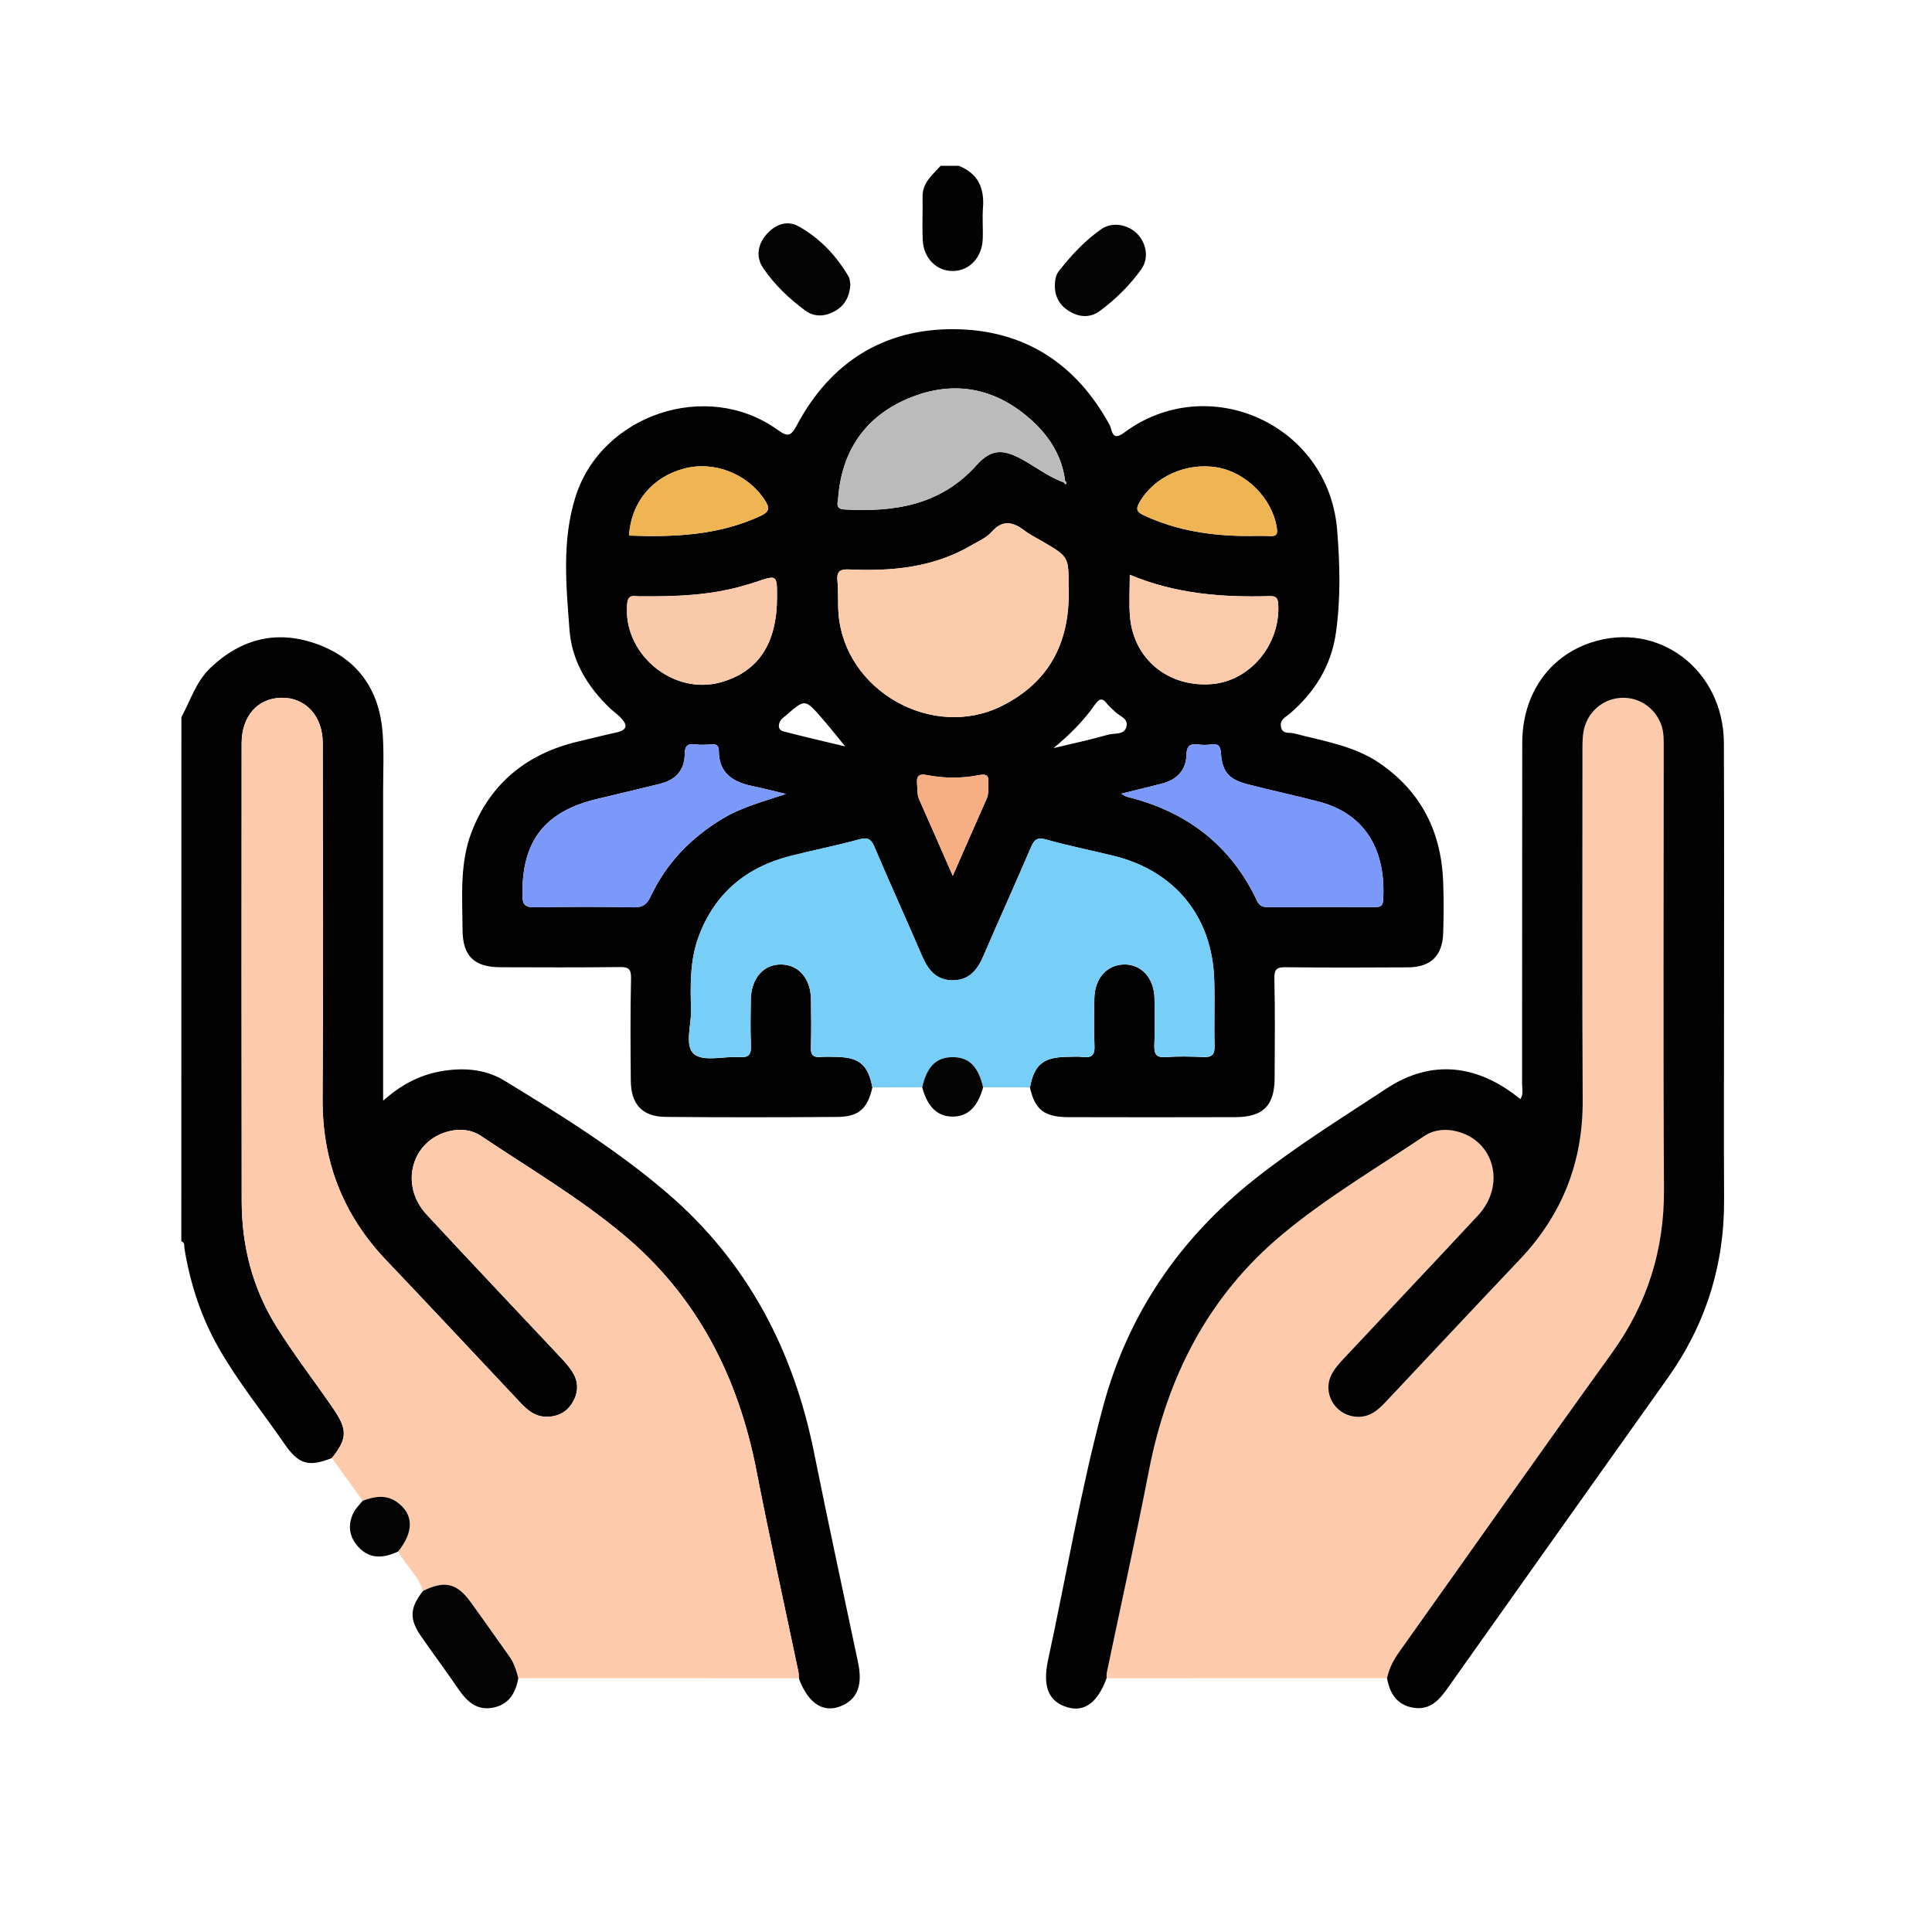 <?xml version="1.0" encoding="utf-8"?>
<!-- Generator: Adobe Illustrator 26.0.1, SVG Export Plug-In . SVG Version: 6.00 Build 0)  -->
<svg version="1.1" id="Layer_1" xmlns="http://www.w3.org/2000/svg" xmlns:xlink="http://www.w3.org/1999/xlink" x="0px" y="0px"
	 viewBox="0 0 512 512" style="enable-background:new 0 0 512 512;" xml:space="preserve">
<style type="text/css">
	.st0{fill:#040302;}
	.st1{fill:#FBBD97;}
	.st2{fill:#FCB349;}
	.st3{fill:#FAA57D;}
	.st4{fill:#040403;}
	.st5{fill:#F69427;}
	.st6{fill:#FABD97;}
	.st7{fill:#F3A17B;}
	.st8{fill:#DB9573;}
	.st9{fill:#080703;}
	.st10{fill:#040401;}
	.st11{fill:#FADA54;}
	.st12{fill:#00A99D;}
	.st13{fill:url(#SVGID_1_);}
	.st14{fill:#007BA9;}
	.st15{fill:url(#SVGID_00000070120458734577521710000004736366718948836248_);}
	.st16{fill:#FEDCC6;}
	.st17{fill:#00AEA0;}
	.st18{fill:#91D9F8;}
	.st19{fill:#FDDBCD;}
	.st20{fill:#C9EBFC;}
	.st21{fill:#FFFBD3;}
	.st22{fill:#030403;}
	.st23{fill:#F8AE42;}
	.st24{fill:#EFF4F4;}
	.st25{fill:#97C5C6;}
	.st26{fill:#374646;}
	.st27{fill:#020202;}
	.st28{fill:#B4CBCC;}
	.st29{fill:#FAC880;}
	.st30{fill:#FDA1C1;}
	.st31{fill:#050502;}
	.st32{fill:#F9E280;}
	.st33{fill:#FFFFFF;}
	.st34{fill:#E8C0A3;}
	.st35{fill:#FFE6CB;}
	.st36{fill:#E5E5E5;}
	.st37{fill:#E5BFAE;}
	.st38{fill:#FFF6CF;}
	.st39{fill:#C4CEF2;}
	.st40{fill:#C6E5E1;}
	.st41{fill:#030302;}
	.st42{fill:#030303;}
	.st43{fill:#00745D;}
	.st44{fill:#00A9A1;}
	.st45{fill:#008E54;}
	.st46{fill:#BFDB80;}
	.st47{fill:#FAD103;}
	.st48{fill:#F4A86B;}
	.st49{fill:#EC74B6;}
	.st50{fill:#E79957;}
	.st51{fill:#D68854;}
	.st52{fill:#E358A7;}
	.st53{fill:#C17843;}
	.st54{fill:#FBE259;}
	.st55{fill:#66C543;}
	.st56{fill:#7DCE5F;}
	.st57{fill:#010100;}
	.st58{fill:#FDD98E;}
	.st59{fill:#030203;}
	.st60{fill:#070706;}
	.st61{fill:#FED98E;}
	.st62{fill:#FCA0C1;}
	.st63{fill:#FBA413;}
	.st64{fill:#EEECEE;}
	.st65{fill:#C7BDC6;}
	.st66{fill:#5E98D6;}
	.st67{fill:#FCB341;}
	.st68{fill:#E4E0E4;}
	.st69{fill:#ADA4AD;}
	.st70{fill:#3C86CF;}
	.st71{fill:#9B909A;}
	.st72{fill:#FAAB3A;}
	.st73{fill:#26B9EA;}
	.st74{fill:#FBD738;}
	.st75{fill:#E9C483;}
	.st76{fill:#82D616;}
	.st77{fill:#F8D537;}
	.st78{fill:#8B6A36;}
	.st79{fill:#FAD737;}
	.st80{fill:#866634;}
	.st81{fill:#EC5180;}
	.st82{fill:#130025;}
	.st83{opacity:0.1;fill:#9C27AE;}
	.st84{fill:#FEBE4B;}
	.st85{opacity:0.05;fill:#9C27AF;}
	.st86{fill:#E8A415;}
	.st87{opacity:0.2;fill:#691C99;}
	.st88{opacity:0.2;fill:#681A96;}
	.st89{fill:#030202;}
	.st90{fill:#C1E8FB;}
	.st91{fill:#C3B6DA;}
	.st92{fill:#FD96C0;}
	.st93{fill:#2ECDF9;}
	.st94{fill:#82DCFD;}
	.st95{fill:#FA6FA5;}
	.st96{fill:#82DDFD;}
	.st97{fill:#01C4FB;}
	.st98{fill:#FA94BD;}
	.st99{fill:#FA94BE;}
	.st100{fill:#FB6FA5;}
	.st101{opacity:0.2;fill:#00AEA0;}
	.st102{fill:#C7EAFB;}
	.st103{clip-path:url(#SVGID_00000099623743605628171660000003998909605923574692_);}
	.st104{opacity:0.5;fill:#B1E2FA;}
	.st105{fill:url(#SVGID_00000145037923844135633160000006995924066862853276_);}
	.st106{fill:url(#SVGID_00000005254021351598836970000012019607618722624409_);}
	.st107{fill:url(#SVGID_00000170965010021993644130000012429567682396062638_);}
	.st108{fill:url(#SVGID_00000129203193199390218640000015530049513109630085_);}
	.st109{fill:url(#SVGID_00000020363285967274131440000015760500543341100444_);}
	.st110{fill:url(#SVGID_00000096742952919585169350000003936270377799939470_);}
	.st111{fill:url(#SVGID_00000019662507752780185730000007001583467478995088_);}
	.st112{fill:url(#SVGID_00000180367966664012160500000001686269749827478463_);}
	.st113{fill:url(#SVGID_00000062171908843677203220000001839442220874550178_);}
	.st114{fill:url(#SVGID_00000110462957816126476600000013967317274174095528_);}
	.st115{fill:url(#SVGID_00000026866012754518325520000000878962761334712461_);}
	.st116{fill:url(#SVGID_00000004536110604889406500000018216353444274182049_);}
	.st117{fill:url(#SVGID_00000128458330603163091890000016860485259766692278_);}
	.st118{fill:url(#SVGID_00000127030339056840042810000014853064908301232256_);}
	.st119{fill:url(#SVGID_00000103236810703873145120000012616077487354372744_);}
	.st120{fill:url(#SVGID_00000183969283990468300880000007588009093417800108_);}
	.st121{fill:#040303;}
	.st122{fill:#F3D1BC;}
	.st123{fill:#EE6364;}
	.st124{fill:#E2C3AF;}
	.st125{fill:#D5B8A4;}
	.st126{fill:#F3D2BC;}
	.st127{fill:#E5C5B1;}
	.st128{fill:#FDCBAB;}
	.st129{fill:#77CFF7;}
	.st130{fill:#040404;}
	.st131{fill:#FCCBAA;}
	.st132{fill:#7B99FB;}
	.st133{fill:#BBBBBB;}
	.st134{fill:#FAC9A9;}
	.st135{fill:#FBCAAA;}
	.st136{fill:#F0B553;}
	.st137{fill:#F7AE83;}
	.st138{fill:#EDEDEE;}
	.st139{fill:#FBD7E7;}
	.st140{opacity:0.5;fill:#00A99D;}
</style>
<g>
	<path class="st27" d="M48.07,190.05c2.43-4.45,3.86-9.43,7.75-13.11c8.35-7.91,17.97-10.1,28.6-6.1
		c10.59,3.99,16.14,12.19,16.98,23.38c0.39,5.16,0.13,10.37,0.13,15.56c0.01,25.8,0,51.61,0,77.41c0,1.27,0,2.55,0,4.51
		c4.72-4.2,9.51-6.73,15.11-7.76c5.99-1.1,11.93-0.67,17,2.42c14.96,9.12,29.89,18.4,43.22,29.85
		c21.16,18.17,33.39,41.51,38.86,68.68c3.74,18.6,7.77,37.15,11.68,55.72c1.18,5.59,0,9.21-3.69,11.13c-5.05,2.62-9.42,0.08-12.03-7
		c-0.02-0.53,0.03-1.07-0.08-1.58c-3.72-17.81-7.66-35.57-11.14-53.43c-4.83-24.83-15.68-46.21-35.29-62.57
		c-11.75-9.81-24.97-17.6-37.66-26.1c-2.53-1.7-5.48-2.01-8.44-1.3c-10,2.39-13.31,14.22-6.04,22.08
		c11.75,12.7,23.67,25.23,35.5,37.85c1.17,1.25,2.35,2.56,3.24,4.01c1.58,2.58,1.52,5.32-0.02,7.92c-1.54,2.62-3.92,3.84-6.97,3.83
		c-3.1-0.01-5.13-1.88-7.08-3.95c-11.76-12.5-23.47-25.05-35.31-37.48c-11.48-12.04-17.03-26.22-16.91-42.92
		c0.22-31.4,0.09-62.81,0.04-94.21c-0.01-7.23-4.66-12.13-11.02-11.98c-6.28,0.15-10.47,4.89-10.47,12.07
		c-0.02,40.45-0.05,80.9,0.02,121.36c0.02,11.92,2.89,23.1,9.27,33.32c4.65,7.45,10.03,14.39,14.99,21.62
		c3.8,5.55,3.76,7.98-0.37,13.12c-6.1,2.42-8.77,1.72-12.52-3.71c-5.8-8.4-12.24-16.36-17.34-25.24c-4.74-8.25-7.64-17.14-9.19-26.5
		c-0.12-0.72,0.2-1.65-0.84-1.99C48.07,282.67,48.07,236.36,48.07,190.05z"/>
	<path class="st27" d="M254.07,43.94c5.1,2.01,6.84,5.89,6.43,11.15c-0.22,2.76,0.06,5.57-0.07,8.34c-0.23,4.87-3.51,8.3-7.84,8.39
		c-4.31,0.08-7.82-3.33-8.05-8.15c-0.18-3.83,0.02-7.68-0.05-11.52c-0.07-3.75,2.64-5.8,4.79-8.21
		C250.87,43.94,252.47,43.94,254.07,43.94z"/>
	<path class="st27" d="M231.19,288.18c-1.29,5.64-3.6,7.78-9.31,7.82c-15.17,0.11-30.33,0.13-45.5-0.01
		c-6.14-0.06-9.15-3.31-9.21-9.55c-0.09-9.05-0.14-18.1,0.06-27.14c0.06-2.58-0.7-3.05-3.08-3.02c-10.51,0.13-21.02,0.08-31.53,0.05
		c-6.96-0.02-10-2.95-10.04-9.92c-0.04-8.75-0.82-17.65,2.44-26.03c5.06-13,14.8-20.71,28.26-23.89c3.36-0.79,6.7-1.65,10.07-2.38
		c3.24-0.7,2.84-2.22,1-4.07c-0.84-0.84-1.84-1.53-2.7-2.35c-5.97-5.69-10.11-12.54-10.73-20.78c-0.88-11.76-2.05-23.63,1.58-35.2
		c6.85-21.85,34.8-31.23,53.48-17.86c2.74,1.96,3.57,1.9,5.24-1.24c8.83-16.54,22.88-25.49,41.58-25.37
		c18.5,0.12,32.34,9.01,41.26,25.38c0.7,1.29,0.54,4.5,3.8,2.07c22.16-16.52,54.19-2.41,56.49,25.69
		c0.75,9.12,0.98,18.34-0.34,27.46c-1.26,8.65-5.61,15.63-12.2,21.29c-1.06,0.91-2.62,1.49-2.36,3.36c0.31,2.2,2.25,1.53,3.48,1.86
		c7.8,2.07,15.93,3.24,22.78,7.97c10.98,7.57,16.28,18.25,16.75,31.43c0.16,4.52,0.15,9.05,0,13.57c-0.2,5.99-3.32,9-9.31,9.04
		c-10.78,0.07-21.55,0.09-32.33-0.03c-2.36-0.03-3.16,0.4-3.1,3.01c0.21,8.78,0.11,17.56,0.07,26.34
		c-0.03,7.34-3.04,10.36-10.43,10.38c-14.77,0.04-29.54,0.04-44.3,0c-6.34-0.02-8.82-2.03-10.11-7.84c1.07-5.91,3.44-7.97,9.37-8.11
		c1.6-0.04,3.21-0.14,4.79,0.02c2.24,0.23,3.04-0.55,2.94-2.87c-0.17-4.25-0.12-8.51-0.03-12.77c0.12-5.22,3.31-8.77,7.8-8.88
		c4.62-0.12,8.02,3.55,8.13,8.95c0.09,4.12,0.13,8.25-0.03,12.37c-0.09,2.3,0.36,3.42,3,3.23c3.31-0.24,6.65-0.17,9.97-0.02
		c2.22,0.1,3.04-0.58,2.98-2.9c-0.15-5.85,0.1-11.71-0.09-17.56c-0.52-16.75-10.41-28.87-26.68-32.86
		c-5.93-1.45-11.93-2.64-17.8-4.31c-2.42-0.69-3.22,0.01-4.1,2.07c-4.13,9.63-8.46,19.18-12.6,28.81c-1.59,3.71-3.8,6.43-8.17,6.41
		c-4.38-0.02-6.52-2.82-8.1-6.51c-4.14-9.63-8.48-19.17-12.58-28.81c-0.92-2.16-1.81-2.64-4.14-2c-6.01,1.66-12.15,2.85-18.19,4.39
		c-11.74,3-20.08,9.96-24.31,21.46c-2.29,6.24-2.16,12.81-1.97,19.32c0.12,4.06-1.85,9.61,0.87,11.76
		c2.57,2.03,7.89,0.46,11.98,0.75c2.63,0.19,3.11-0.9,3.01-3.22c-0.17-3.98-0.09-7.98-0.03-11.97c0.08-5.71,3.38-9.47,8.13-9.36
		c4.62,0.11,7.74,3.75,7.82,9.27c0.06,4.26,0.1,8.52-0.02,12.77c-0.05,1.93,0.61,2.64,2.52,2.48c1.45-0.12,2.93-0.05,4.39-0.02
		C227.75,280.22,230.07,282.23,231.19,288.18z M281.93,127.86c0.15,0.17,0.4,0.5,0.42,0.49c0.44-0.31,0.29-0.59-0.08-0.85
		c-0.8-6.53-4.11-11.78-8.82-16.06c-9.56-8.69-20.7-10.84-32.56-5.92c-11.52,4.78-17.81,13.88-18.77,26.44
		c-0.1,1.28-0.86,2.92,1.71,3.06c13.22,0.73,25.45-1.13,34.93-11.71c3.83-4.27,6.94-4.41,12.07-1.58
		C274.54,123.76,277.91,126.41,281.93,127.86z M283.19,155.36c0-7.81,0-7.8-6.85-11.83c-1.6-0.94-3.3-1.76-4.77-2.87
		c-3.09-2.35-5.82-3.05-8.81,0.34c-1.35,1.53-3.46,2.43-5.29,3.5c-10.03,5.89-21.05,6.94-32.35,6.42c-2.31-0.11-3.45,0.32-3.19,2.98
		c0.29,2.9,0.05,5.86,0.29,8.77c1.64,20.46,24.95,33.59,43.32,24.39C278.58,180.52,283.72,169.5,283.19,155.36z M208.29,210.41
		c-3.45-0.82-6.09-1.51-8.76-2.06c-5.14-1.07-9.02-3.33-9.03-9.32c0-1.39-0.56-1.87-1.92-1.77c-1.45,0.11-2.94,0.2-4.38,0.01
		c-2.15-0.28-2.72,0.54-2.74,2.61c-0.04,4.31-2.49,6.84-6.57,7.85c-5.54,1.36-11.09,2.67-16.64,4
		c-14.03,3.34-20.05,11.27-19.79,25.65c0.05,2.56,0.86,3.08,3.21,3.05c8.77-0.12,17.55-0.16,26.33,0.02
		c2.44,0.05,3.5-0.89,4.45-2.92c4.15-8.78,10.6-15.45,18.89-20.49C196.38,213.98,202.01,212.48,208.29,210.41z M297.15,210.34
		c0.82,0.45,1.13,0.72,1.5,0.81c15.73,3.87,27.48,12.75,34.46,27.54c0.59,1.26,1.38,1.72,2.76,1.71c9.43-0.05,18.86-0.03,28.28-0.02
		c1.24,0,2.27,0.05,2.39-1.76c0.85-13.16-4.63-22.92-16.97-26.15c-6.28-1.65-12.64-2.99-18.92-4.62c-4.98-1.29-6.72-3.24-7.09-8.23
		c-0.15-1.94-0.69-2.59-2.57-2.33c-1.04,0.14-2.14,0.18-3.18,0.04c-2.16-0.3-3.33-0.01-3.39,2.72c-0.09,4.02-2.51,6.58-6.42,7.59
		C304.54,208.53,301.06,209.37,297.15,210.34z M205.92,158.26c0-5.95,0.01-5.94-5.61-4.02c-0.87,0.3-1.77,0.54-2.65,0.81
		c-9.27,2.8-18.81,3.07-28.39,2.98c-1.31-0.01-2.79-0.6-3.04,1.88c-1.35,13.18,11.98,24.49,24.81,20.9
		C200.98,178.01,205.91,170.54,205.92,158.26z M299.41,152.32c0,4-0.25,7.57,0.05,11.09c0.93,11.27,10.19,18.81,21.68,17.88
		c10.17-0.83,18.16-10.48,17.61-21.07c-0.09-1.74-0.55-2.29-2.28-2.24C323.92,158.34,311.53,157.4,299.41,152.32z M330.58,142.04
		c1.99,0,3.98-0.09,5.96,0.02c1.94,0.11,2.07-0.7,1.79-2.38c-1.28-7.66-8.11-14.55-15.89-15.83c-8.17-1.34-16.59,2.54-20.46,9.26
		c-1.07,1.86-0.71,2.59,1.18,3.47C311.88,140.63,321.09,142.02,330.58,142.04z M166.7,141.93c11.9,0.45,23.6-0.03,34.72-5.14
		c2.63-1.21,2.6-2.21,1.21-4.32c-4.51-6.87-13.31-10.38-21.25-8.31C172.87,126.36,167.24,133.12,166.7,141.93z M252.49,232.11
		c3.26-7.43,6.11-13.96,9-20.47c0.63-1.42,0.3-2.88,0.44-4.32c0.19-1.95-0.8-2.23-2.42-1.91c-4.62,0.9-9.26,0.89-13.87-0.01
		c-1.83-0.36-2.81,0.04-2.61,2.15c0.14,1.44-0.07,2.89,0.56,4.31C246.45,218.26,249.25,224.7,252.49,232.11z M223.99,197.81
		c-1.9-2.31-4.03-5.03-6.29-7.62c-4.37-4.99-4.4-4.97-9.43-0.58c-0.5,0.43-1.12,0.81-1.43,1.35c-0.68,1.18-0.69,2.49,0.83,2.88
		C213.44,195.34,219.25,196.68,223.99,197.81z M279.19,198.26c4.85-1.17,9.73-2.21,14.52-3.57c1.65-0.47,4.17,0.16,4.79-2.06
		c0.65-2.31-1.93-2.85-3.13-4.13c-0.64-0.68-1.42-1.24-1.97-1.97c-1.24-1.67-2.09-1.44-3.24,0.21
		C287.19,191.01,283.55,194.65,279.19,198.26z"/>
	<path class="st128" d="M87.95,386.42c4.14-5.14,4.18-7.58,0.37-13.12c-4.96-7.23-10.33-14.17-14.99-21.62
		c-6.39-10.22-9.25-21.4-9.27-33.32C64,277.9,64.03,237.45,64.05,197c0-7.17,4.19-11.92,10.47-12.07
		c6.37-0.15,11.01,4.75,11.02,11.98c0.05,31.4,0.18,62.81-0.04,94.21c-0.12,16.7,5.44,30.88,16.91,42.92
		c11.84,12.43,23.55,24.98,35.31,37.48c1.94,2.06,3.97,3.94,7.08,3.95c3.05,0.01,5.42-1.21,6.97-3.83c1.53-2.6,1.6-5.34,0.02-7.92
		c-0.89-1.45-2.07-2.76-3.24-4.01c-11.83-12.62-23.75-25.15-35.5-37.85c-7.28-7.86-3.96-19.69,6.04-22.08
		c2.96-0.71,5.91-0.39,8.44,1.3c12.69,8.51,25.91,16.3,37.66,26.1c19.6,16.36,30.46,37.74,35.29,62.57
		c3.47,17.86,7.42,35.62,11.14,53.43c0.11,0.51,0.05,1.05,0.08,1.58c-24.77-0.01-49.55-0.02-74.32-0.03
		c-0.52-2.04-1.13-4.03-2.39-5.78c-3.46-4.81-6.82-9.69-10.31-14.47c-3.65-4.99-6.89-5.68-12.57-2.86
		c-1.26-4.07-4.65-6.81-6.58-10.46c4.16-5.17,4.13-9.78-0.1-12.96c-2.98-2.24-6.14-1.67-9.31-0.49
		C93.38,393.95,90.67,390.19,87.95,386.42z"/>
	<path class="st128" d="M367.58,444.73c-24.78,0.01-49.55,0.02-74.33,0.03c0.02-0.53-0.03-1.07,0.08-1.58
		c3.72-17.81,7.66-35.57,11.14-53.42c4.83-24.83,15.68-46.21,35.28-62.57c11.75-9.81,24.97-17.59,37.66-26.1
		c2.53-1.7,5.48-2.01,8.44-1.31c10.17,2.4,13.31,14.28,5.81,22.35c-11.78,12.67-23.68,25.22-35.5,37.85
		c-1.17,1.25-2.35,2.58-3.17,4.06c-2.71,4.96,0.7,10.94,6.31,11.4c3.46,0.29,5.74-1.59,7.89-3.88
		c11.85-12.6,23.67-25.23,35.57-37.78c11.24-11.85,16.76-25.8,16.67-42.21c-0.18-31-0.05-62-0.06-93c0-2,0.01-3.98,0.57-5.93
		c1.31-4.5,5.32-7.61,10.02-7.71c4.53-0.09,8.56,2.69,10.2,6.92c0.79,2.05,0.74,4.17,0.74,6.29c0,38.98-0.15,77.97,0.07,116.95
		c0.1,16.15-4.42,30.46-13.86,43.56c-18.89,26.2-37.45,52.64-56.18,78.95C369.37,439.8,368.12,442.08,367.58,444.73z"/>
	<path class="st27" d="M367.58,444.73c0.54-2.65,1.78-4.93,3.35-7.13c18.73-26.31,37.29-52.75,56.18-78.95
		c9.45-13.1,13.96-27.41,13.86-43.56c-0.23-38.98-0.07-77.97-0.07-116.95c0-2.12,0.06-4.24-0.74-6.29
		c-1.64-4.24-5.67-7.02-10.2-6.92c-4.69,0.1-8.7,3.21-10.02,7.71c-0.57,1.95-0.57,3.93-0.57,5.93c0.01,31-0.12,62,0.06,93
		c0.09,16.4-5.43,30.36-16.67,42.21c-11.9,12.55-23.72,25.18-35.57,37.78c-2.15,2.29-4.42,4.17-7.89,3.88
		c-5.62-0.47-9.03-6.44-6.31-11.4c0.81-1.49,1.99-2.81,3.17-4.06c11.82-12.63,23.72-25.18,35.5-37.85
		c7.5-8.07,4.36-19.95-5.81-22.35c-2.96-0.7-5.91-0.38-8.44,1.31c-12.69,8.51-25.91,16.3-37.66,26.1
		c-19.6,16.36-30.45,37.74-35.28,62.57c-3.47,17.85-7.42,35.62-11.14,53.42c-0.11,0.51-0.05,1.05-0.08,1.58
		c-2.34,6.36-5.77,8.96-10.19,7.74c-5.16-1.42-6.85-5.48-5.3-12.64c4.86-22.44,8.64-45.13,14.63-67.31
		c6.58-24.36,20.24-44.29,39.97-59.95c11.14-8.85,23.26-16.35,35.13-24.16c11.7-7.69,23.94-6.54,35.43,2.85
		c0.86-1.35,0.45-2.82,0.45-4.16c0.03-30.07-0.01-60.14,0.04-90.21c0.02-12.88,7.01-22.94,18.28-26.65
		c17.77-5.84,35.07,7.2,35.16,26.66c0.1,24.35,0.03,48.7,0.03,73.04c0,15.97-0.06,31.93,0.02,47.9c0.09,17.43-4.89,33.2-14.99,47.4
		c-19.56,27.5-39.1,55.03-58.61,82.57c-2.22,3.14-4.8,5.46-8.91,4.7C370.14,451.78,368.28,448.7,367.58,444.73z"/>
	<path class="st129" d="M231.19,288.18c-1.12-5.95-3.44-7.97-9.38-8.11c-1.46-0.03-2.93-0.11-4.39,0.02
		c-1.9,0.16-2.57-0.55-2.52-2.48c0.12-4.25,0.09-8.51,0.02-12.77c-0.08-5.52-3.2-9.16-7.82-9.27c-4.74-0.11-8.05,3.65-8.13,9.36
		c-0.06,3.99-0.13,7.99,0.03,11.97c0.1,2.32-0.39,3.4-3.01,3.22c-4.09-0.29-9.41,1.29-11.98-0.75c-2.72-2.15-0.75-7.7-0.87-11.76
		c-0.19-6.51-0.32-13.07,1.97-19.32c4.22-11.5,12.57-18.47,24.31-21.46c6.04-1.54,12.18-2.73,18.19-4.39c2.33-0.64,3.22-0.15,4.14,2
		c4.1,9.64,8.44,19.19,12.58,28.81c1.58,3.68,3.72,6.49,8.1,6.51c4.37,0.02,6.57-2.7,8.17-6.41c4.14-9.63,8.47-19.17,12.6-28.81
		c0.88-2.06,1.67-2.76,4.1-2.07c5.87,1.67,11.87,2.85,17.8,4.31c16.27,3.99,26.16,16.11,26.68,32.86
		c0.18,5.85-0.06,11.71,0.09,17.56c0.06,2.32-0.75,3.01-2.98,2.9c-3.32-0.15-6.66-0.22-9.97,0.02c-2.65,0.19-3.09-0.93-3-3.23
		c0.16-4.12,0.12-8.25,0.03-12.37c-0.12-5.39-3.52-9.06-8.13-8.95c-4.49,0.11-7.68,3.67-7.8,8.88c-0.1,4.25-0.15,8.52,0.03,12.77
		c0.09,2.32-0.7,3.1-2.94,2.87c-1.58-0.16-3.19-0.06-4.79-0.02c-5.92,0.14-8.3,2.2-9.37,8.11c-4.14-0.01-8.27-0.01-12.41-0.02
		c-1.3-5.59-3.74-8.01-8.08-8.01c-4.34,0-6.83,2.47-8.07,8.01C239.99,288.18,235.59,288.18,231.19,288.18z"/>
	<path class="st130" d="M112.09,421.62c5.68-2.82,8.92-2.13,12.57,2.86c3.49,4.78,6.86,9.66,10.31,14.47
		c1.26,1.75,1.87,3.74,2.39,5.78c-0.7,3.94-2.52,7.02-6.73,7.82c-4.26,0.82-6.89-1.63-9.12-4.89c-3.2-4.68-6.6-9.24-9.83-13.9
		C108.41,429.07,108.55,426.19,112.09,421.62z"/>
	<path class="st130" d="M279.55,75.53c0.03-1.35,0.25-2.67,1.1-3.75c3.29-4.16,6.88-8.07,11.26-11.09c2.88-1.98,7.04-1.21,9.45,1.26
		c2.51,2.58,3.17,6.55,1.04,9.49c-3.03,4.19-6.72,7.85-10.88,10.93c-2.57,1.91-5.44,1.77-8.19,0.09
		C280.75,80.88,279.49,78.56,279.55,75.53z"/>
	<path class="st130" d="M225.36,75.43c-0.22,3.14-1.45,5.53-4.11,7.02c-2.63,1.49-5.45,1.62-7.86-0.16
		c-4.28-3.16-8.16-6.85-11.14-11.25c-1.97-2.9-1.48-6.17,0.8-8.84c2.26-2.64,5.48-3.95,8.55-2.24c5.61,3.12,10,7.73,13.27,13.31
		C225.26,73.91,225.23,74.8,225.36,75.43z"/>
	<path class="st130" d="M96.1,397.72c3.17-1.18,6.33-1.75,9.31,0.49c4.24,3.18,4.26,7.79,0.1,12.96c-3.75,1.73-7.42,2.18-10.52-1.19
		c-2.48-2.69-2.93-5.86-1.28-9.15C94.29,399.68,95.29,398.75,96.1,397.72z"/>
	<path class="st130" d="M244.39,288.17c1.24-5.54,3.73-8.01,8.07-8.01c4.33,0,6.78,2.42,8.08,8.01c-1.46,5.23-4.09,7.75-8.08,7.74
		C248.46,295.91,245.81,293.37,244.39,288.17z"/>
	<path class="st131" d="M283.19,155.36c0.53,14.14-4.61,25.16-17.65,31.69c-18.38,9.21-41.68-3.92-43.32-24.39
		c-0.23-2.91,0-5.86-0.29-8.77c-0.26-2.65,0.88-3.08,3.19-2.98c11.3,0.53,22.32-0.52,32.35-6.42c1.83-1.08,3.94-1.97,5.29-3.5
		c2.99-3.39,5.72-2.69,8.81-0.34c1.47,1.12,3.17,1.93,4.77,2.87C283.19,147.56,283.19,147.56,283.19,155.36z"/>
	<path class="st132" d="M208.29,210.41c-6.28,2.07-11.9,3.57-16.95,6.63c-8.29,5.03-14.74,11.7-18.89,20.49
		c-0.96,2.03-2.02,2.97-4.45,2.92c-8.77-0.18-17.55-0.14-26.33-0.02c-2.35,0.03-3.17-0.5-3.21-3.05
		c-0.26-14.38,5.76-22.31,19.79-25.65c5.55-1.32,11.1-2.63,16.64-4c4.08-1,6.53-3.54,6.57-7.85c0.02-2.07,0.59-2.89,2.74-2.61
		c1.44,0.19,2.92,0.1,4.38-0.01c1.36-0.1,1.92,0.38,1.92,1.77c0.01,5.99,3.89,8.25,9.03,9.32
		C202.19,208.9,204.83,209.59,208.29,210.41z"/>
	<path class="st132" d="M297.15,210.34c3.91-0.97,7.39-1.81,10.85-2.71c3.91-1.01,6.33-3.57,6.42-7.59
		c0.06-2.73,1.23-3.01,3.39-2.72c1.04,0.14,2.13,0.1,3.18-0.04c1.88-0.26,2.42,0.4,2.57,2.33c0.38,4.99,2.11,6.94,7.09,8.23
		c6.29,1.62,12.64,2.97,18.92,4.62c12.34,3.24,17.82,12.99,16.97,26.15c-0.12,1.81-1.15,1.76-2.39,1.76
		c-9.43,0-18.86-0.03-28.28,0.02c-1.38,0.01-2.16-0.45-2.76-1.71c-6.99-14.8-18.73-23.67-34.46-27.54
		C298.28,211.06,297.97,210.79,297.15,210.34z"/>
	<path class="st133" d="M281.93,127.86c-4.02-1.45-7.39-4.1-11.09-6.14c-5.13-2.83-8.25-2.69-12.07,1.58
		c-9.48,10.58-21.71,12.44-34.93,11.71c-2.57-0.14-1.81-1.78-1.71-3.06c0.96-12.56,7.25-21.66,18.77-26.44
		c11.86-4.92,23-2.77,32.56,5.92c4.71,4.28,8.02,9.54,8.82,16.06C282.15,127.63,282.04,127.74,281.93,127.86z"/>
	<path class="st134" d="M205.92,158.26c-0.01,12.28-4.95,19.75-14.89,22.54c-12.83,3.59-26.16-7.72-24.81-20.9
		c0.25-2.48,1.73-1.89,3.04-1.88c9.58,0.09,19.12-0.19,28.39-2.98c0.89-0.27,1.78-0.51,2.65-0.81
		C205.93,152.32,205.93,152.31,205.92,158.26z"/>
	<path class="st135" d="M299.41,152.32c12.12,5.08,24.51,6.03,37.06,5.66c1.73-0.05,2.19,0.5,2.28,2.24
		c0.55,10.59-7.44,20.24-17.61,21.07c-11.5,0.94-20.75-6.61-21.68-17.88C299.16,159.89,299.41,156.32,299.41,152.32z"/>
	<path class="st136" d="M330.58,142.04c-9.5-0.02-18.7-1.4-27.41-5.46c-1.89-0.88-2.25-1.61-1.18-3.47
		c3.87-6.72,12.29-10.6,20.46-9.26c7.78,1.28,14.61,8.17,15.89,15.83c0.28,1.68,0.15,2.49-1.79,2.38
		C334.56,141.95,332.57,142.04,330.58,142.04z"/>
	<path class="st136" d="M166.7,141.93c0.54-8.8,6.17-15.57,14.68-17.78c7.94-2.07,16.75,1.45,21.25,8.31
		c1.39,2.11,1.41,3.11-1.21,4.32C190.31,141.89,178.61,142.37,166.7,141.93z"/>
	<path class="st137" d="M252.49,232.11c-3.25-7.41-6.04-13.85-8.9-20.26c-0.63-1.41-0.42-2.86-0.56-4.31
		c-0.2-2.11,0.78-2.51,2.61-2.15c4.62,0.9,9.25,0.92,13.87,0.01c1.62-0.32,2.61-0.04,2.42,1.91c-0.14,1.44,0.19,2.91-0.44,4.32
		C258.6,218.15,255.75,224.68,252.49,232.11z"/>
	<path class="st133" d="M282.27,127.51c0.37,0.25,0.52,0.53,0.08,0.85c-0.01,0.01-0.27-0.32-0.42-0.49
		C282.04,127.74,282.15,127.63,282.27,127.51z"/>
</g>
</svg>
